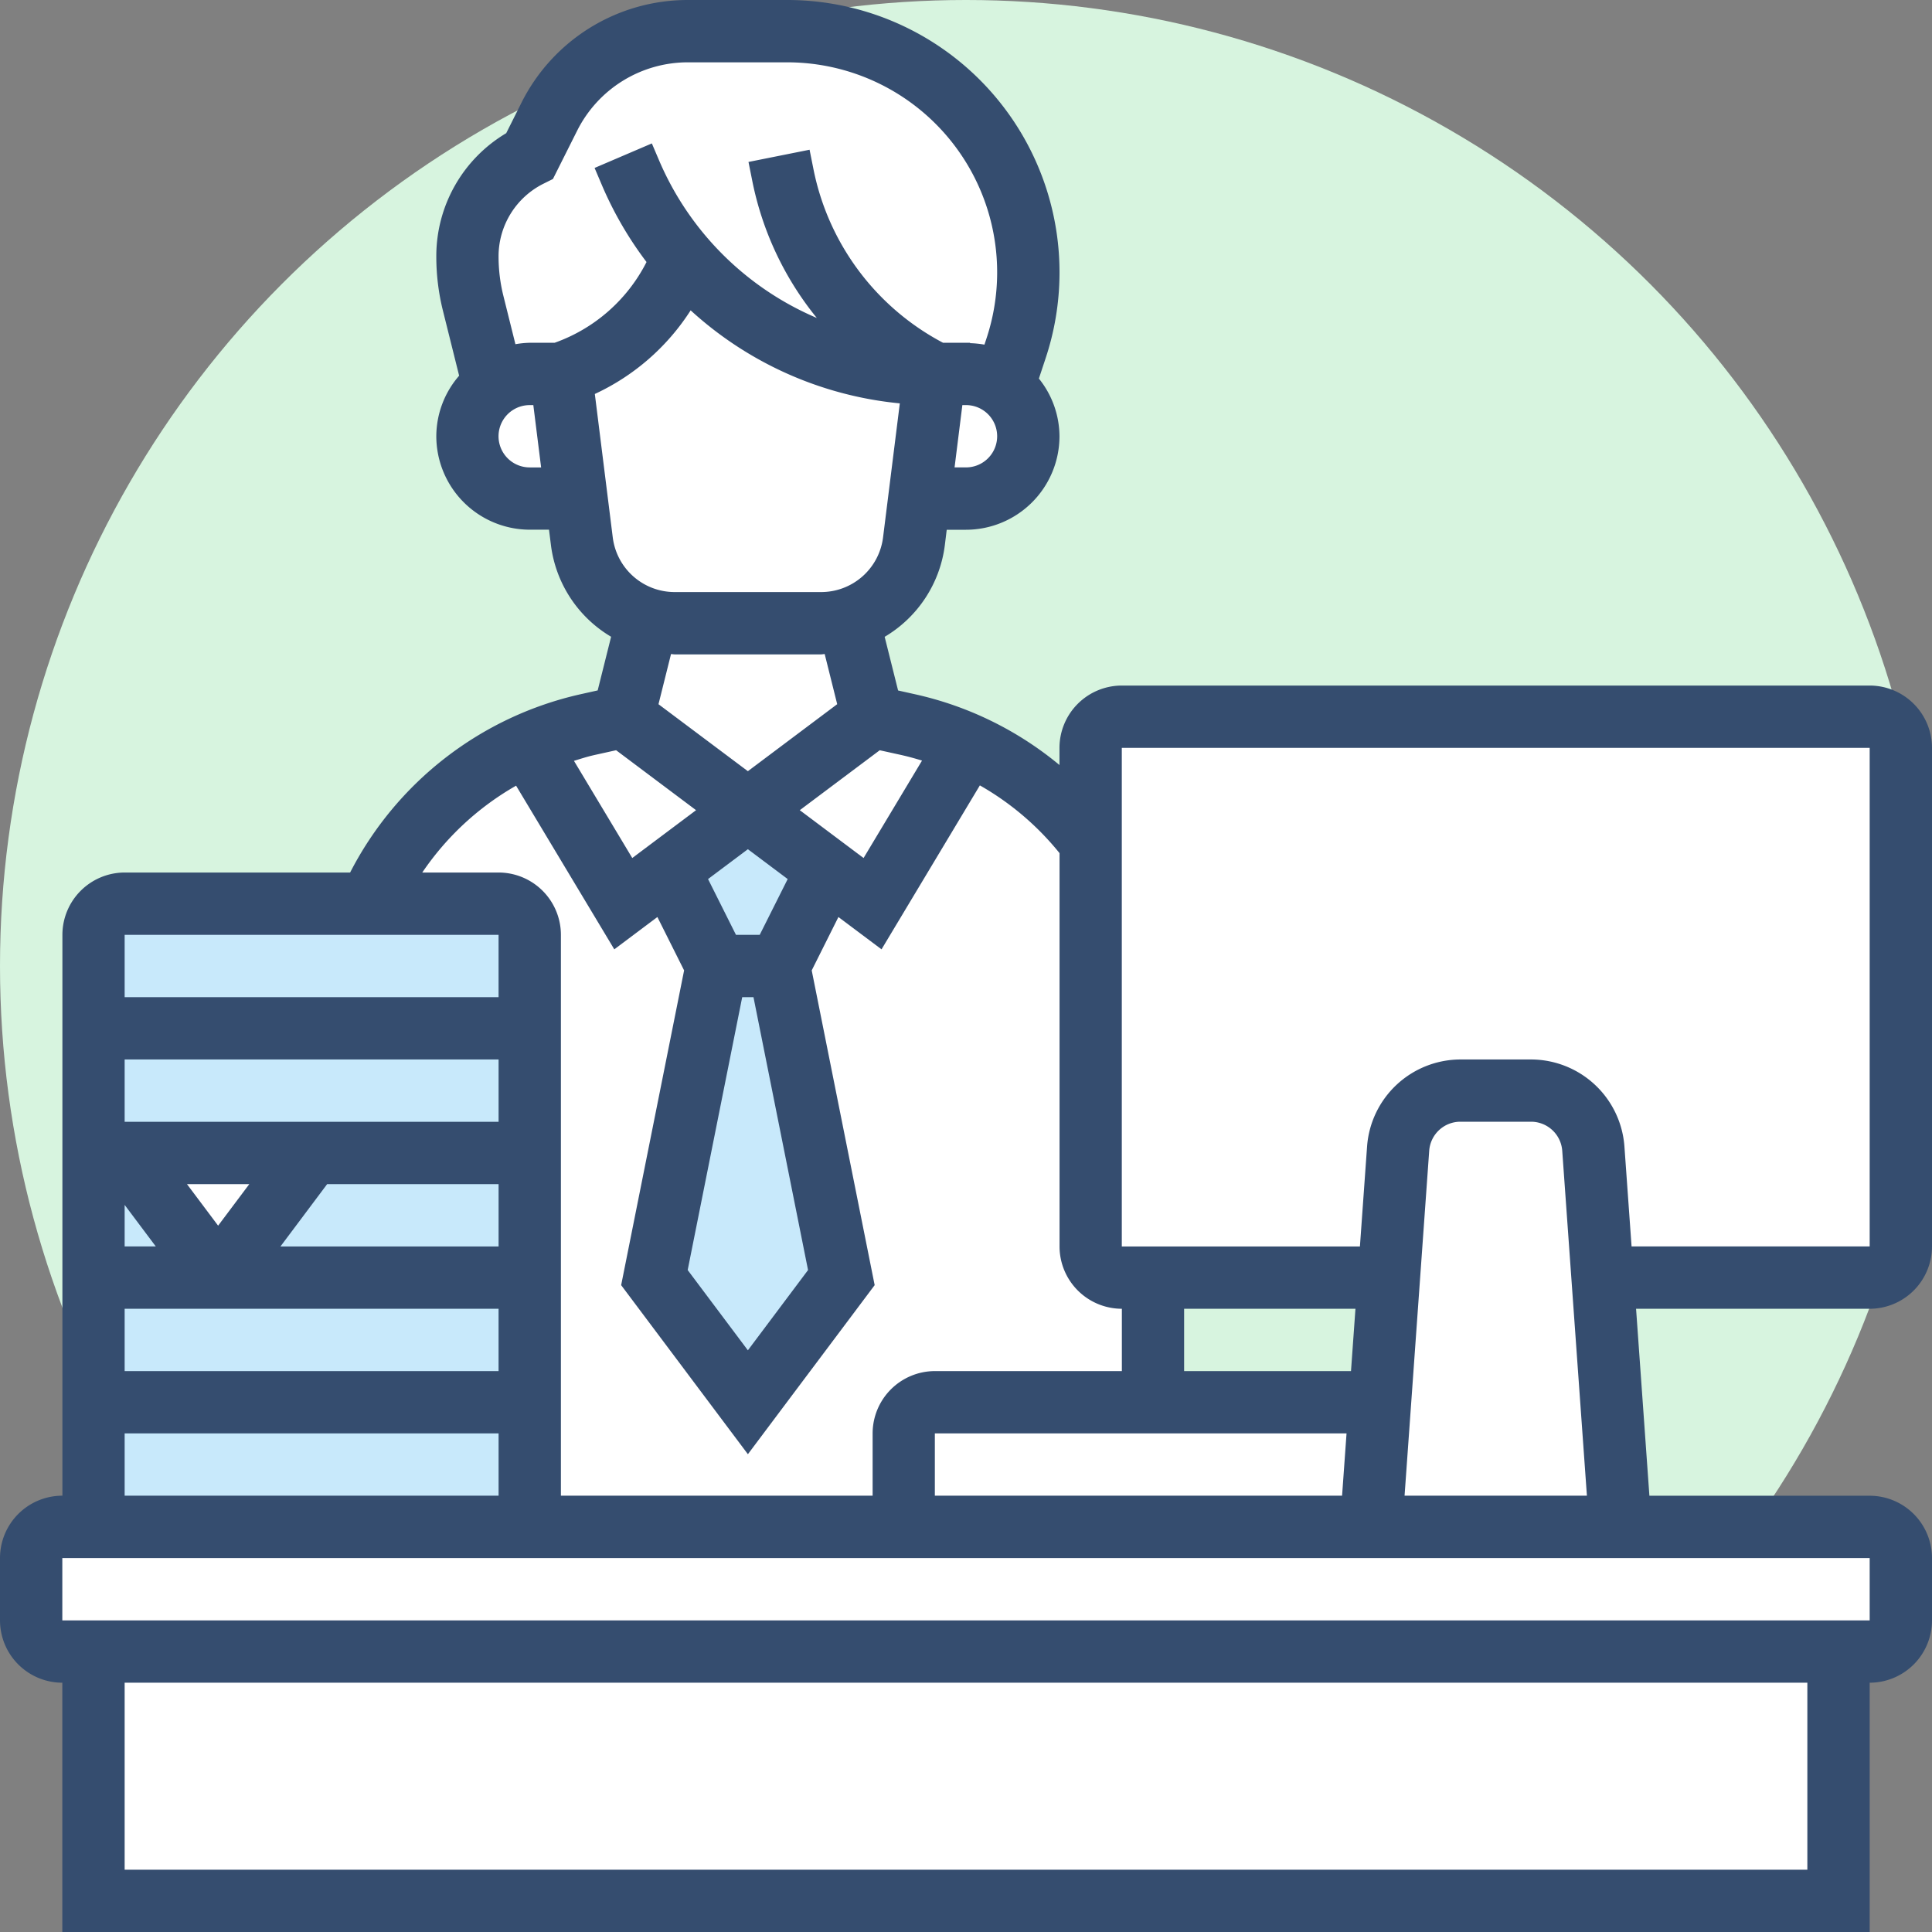 <svg xmlns="http://www.w3.org/2000/svg" width="120" height="120" viewBox="0 0 120 120"><rect x="0" y="0" width="120" height="120" fill="#808080" stroke="none"/><g transform="translate(0 0)"><circle cx="60" cy="60" r="60" fill="#d7f4df"/><path d="M48.387,60l3.871,19.355L46.451,87.1l-5.806-7.745L44.516,60h3.871Z" fill="#c8e9fb"/><path d="M51.387,54.022l-3,5.981H44.516l-3-5.981,4.935-3.7,4.936,3.7Z" fill="#c8e9fb"/><path d="M71.613,79.354V87.1H58.064a1.941,1.941,0,0,0-1.935,1.935v5.807H32.9V58.064a1.941,1.941,0,0,0-1.935-1.935H22.916a19.266,19.266,0,0,1,9.852-9.89l5.942,9.89,2.806-2.11,3,5.981L40.645,79.354,46.451,87.1l5.806-7.742L48.387,60l3-5.981,2.806,2.11,5.942-9.89A19.175,19.175,0,0,1,67.741,52.3V77.419a1.941,1.941,0,0,0,1.935,1.935h1.937Z" fill="#fff"/><path d="M60.135,46.239l-5.942,9.89-2.807-2.113-4.935-3.694,7.742-5.806,2.265.5a19.517,19.517,0,0,1,3.677,1.223Z" fill="#fff"/><path d="M46.451,50.322l-4.935,3.7-2.806,2.11-5.942-9.89a19.518,19.518,0,0,1,3.676-1.226l2.265-.5,7.742,5.806Z" fill="#fff"/><path d="M85.723,87.1l-.561,7.742H56.129V89.031A1.941,1.941,0,0,1,58.064,87.1H85.723Z" fill="#fff"/><path d="M99.542,79.354l1.1,15.484H85.161l.561-7.742.542-7.742.581-8.013a3.854,3.854,0,0,1,3.851-3.6h4.413a3.855,3.855,0,0,1,3.852,3.6l.581,8.013Z" fill="#fff"/><path d="M118.064,46.451V77.416a1.941,1.941,0,0,1-1.935,1.935H99.541l-.581-8.013a3.855,3.855,0,0,0-3.852-3.6H90.7a3.855,3.855,0,0,0-3.852,3.6l-.581,8.013H69.676a1.941,1.941,0,0,1-1.935-1.935V46.451a1.941,1.941,0,0,1,1.935-1.935h46.452A1.941,1.941,0,0,1,118.064,46.451Z" fill="#fff"/><path d="M5.806,102.58H114.193v15.484H5.806Z" fill="#fff"/><path d="M118.064,96.773v3.871a1.941,1.941,0,0,1-1.935,1.935H3.87a1.941,1.941,0,0,1-1.935-1.935V96.773A1.941,1.941,0,0,1,3.87,94.838H116.129A1.941,1.941,0,0,1,118.064,96.773Z" fill="#fff"/><path d="M19.354,71.612l-5.806,7.742L7.741,71.612Z" fill="#fff"/><path d="M5.806,87.1h27.1v7.742H5.806Z" fill="#c8e9fb"/><path d="M32.906,79.354V87.1H5.806V79.354h27.1Z" fill="#c8e9fb"/><path d="M32.906,63.87v7.742H5.806V63.87h27.1Z" fill="#c8e9fb"/><path d="M7.741,71.612l5.806,7.742H5.806V71.612H7.741Z" fill="#c8e9fb"/><path d="M32.9,71.612v7.742H13.548l5.806-7.742Z" fill="#c8e9fb"/><path d="M32.906,58.064V63.87H5.806V58.064a1.941,1.941,0,0,1,1.935-1.935H30.967A1.941,1.941,0,0,1,32.906,58.064Z" fill="#c8e9fb"/><path d="M58.064,23.225a20.529,20.529,0,0,1-11.3-3.387,20.162,20.162,0,0,1-4.355-3.852,12.3,12.3,0,0,1-7.568,7.239H32.9a3.791,3.791,0,0,0-2.245.716L29.4,18.851a11.355,11.355,0,0,1-.368-2.9A6.994,6.994,0,0,1,32.9,9.68l1.2-2.4a9.67,9.67,0,0,1,8.652-5.345H48.89A14.992,14.992,0,0,1,63.871,16.916a14.591,14.591,0,0,1-.774,4.742L62.323,24A3.9,3.9,0,0,0,60,23.226H58.064Z" fill="#fff"/><path d="M62.322,24A3.871,3.871,0,0,1,60,30.967H57.1l.968-7.742H60A3.888,3.888,0,0,1,62.322,24Z" fill="#fff"/><path d="M52.683,38.458l1.51,6.058-7.742,5.806-7.742-5.806,1.51-6.058a5.436,5.436,0,0,0,1.684.252H51a5.436,5.436,0,0,0,1.684-.252h0Z" fill="#fff"/><path d="M58.064,23.227,57.1,30.969l-.329,2.652a5.829,5.829,0,0,1-4.084,4.839A5.436,5.436,0,0,1,51,38.712H41.9a5.436,5.436,0,0,1-1.684-.252,5.829,5.829,0,0,1-4.077-4.841l-.329-2.652-.971-7.74a12.3,12.3,0,0,0,7.568-7.24,20.162,20.162,0,0,0,4.355,3.852,20.529,20.529,0,0,0,11.3,3.387h0Z" fill="#fff"/><path d="M34.838,23.225l.968,7.742h-2.9a3.872,3.872,0,0,1-2.248-7.026,3.791,3.791,0,0,1,2.245-.716h1.935Z" fill="#fff"/><path d="M116.129,81.29A3.875,3.875,0,0,0,120,77.419V46.452a3.875,3.875,0,0,0-3.871-3.871H69.677a3.875,3.875,0,0,0-3.871,3.871v1.065a21.254,21.254,0,0,0-8.93-4.386l-1.094-.244-.834-3.333a7.735,7.735,0,0,0,3.737-5.69l.118-.96H60a5.814,5.814,0,0,0,5.806-5.8,5.751,5.751,0,0,0-1.279-3.59l.408-1.231A16.917,16.917,0,0,0,48.885,0h-6.13A11.547,11.547,0,0,0,32.369,6.42l-.927,1.852A8.883,8.883,0,0,0,27.1,15.941a13.876,13.876,0,0,0,.418,3.383l1,4.012A5.752,5.752,0,0,0,27.1,27.1a5.814,5.814,0,0,0,5.8,5.8h1.2l.12.96a7.735,7.735,0,0,0,3.737,5.69l-.834,3.333-1.094.244A21.34,21.34,0,0,0,21.747,54.194h-14a3.875,3.875,0,0,0-3.871,3.871V92.9A3.875,3.875,0,0,0,0,96.774v3.871a3.875,3.875,0,0,0,3.871,3.871V120H116.129V104.516A3.875,3.875,0,0,0,120,100.645V96.774a3.875,3.875,0,0,0-3.871-3.871H102.447l-.828-11.613h14.51ZM69.677,46.452h46.452V77.419H101.34l-.445-6.221a5.826,5.826,0,0,0-5.789-5.392H90.7A5.829,5.829,0,0,0,84.912,71.2l-.445,6.221H69.677V46.452ZM58.065,92.9V89.032H83.636L83.359,92.9H58.065ZM84.19,81.29l-.277,3.871H73.548V81.29ZM56.036,46.908c.416.093.826.211,1.233.333l-3.631,6.052-3.962-2.971L54.641,46.6l1.4.308ZM46.1,61.935h.7l3.389,16.951L46.452,83.87l-3.739-4.986L46.1,61.935Zm1.088-3.871H45.712L43.978,54.6l2.474-1.854L48.925,54.6l-1.737,3.464ZM60,29.032h-.71l.484-3.871H60a1.935,1.935,0,1,1,0,3.87Zm-27.1,0a1.935,1.935,0,1,1,0-3.87h.226l.484,3.871H32.9Zm1.55-7.742H32.9a5.859,5.859,0,0,0-.886.089l-.747-3a10.106,10.106,0,0,1-.3-2.443,5.038,5.038,0,0,1,2.8-4.531l.577-.288L35.832,8.15a7.693,7.693,0,0,1,6.923-4.279h6.13A13.046,13.046,0,0,1,61.263,21.05l-.118.356a5.941,5.941,0,0,0-.892-.091V21.29H58.574a15.65,15.65,0,0,1-8.052-10.8L50.284,9.3l-3.794.759.238,1.19a19.564,19.564,0,0,0,4.006,8.5,18.558,18.558,0,0,1-9.778-9.741l-.468-1.1-3.557,1.523.468,1.1a22.506,22.506,0,0,0,2.758,4.744A10.243,10.243,0,0,1,34.45,21.29Zm8.45-2.011a22.449,22.449,0,0,0,12.989,5.775L54.848,33.38A3.877,3.877,0,0,1,51,36.774H41.9a3.875,3.875,0,0,1-3.84-3.391L36.946,24.47a14.114,14.114,0,0,0,5.95-5.191h0Zm-1,21.366H51c.075,0,.147-.019.223-.021L52,43.738,46.452,47.9,40.9,43.74l.778-3.114c.075,0,.147.019.223.019h0Zm-5.032,6.263,1.4-.31,4.965,3.724-3.962,2.971L35.65,47.258c.406-.124.807-.257,1.223-.35h-.005ZM32.055,48.8l6.1,10.165,2.677-2.007,1.659,3.315-3.91,19.55,7.872,10.5,7.874-10.5-3.91-19.55,1.659-3.315,2.677,2.007,6.108-10.183A17.41,17.41,0,0,1,65.81,52.99V77.419a3.875,3.875,0,0,0,3.871,3.871v3.871H58.066A3.875,3.875,0,0,0,54.2,89.032V92.9H34.839V58.065a3.875,3.875,0,0,0-3.871-3.871h-4.74A17.5,17.5,0,0,1,32.055,48.8ZM30.967,77.42H17.419l2.9-3.871H30.968V77.42ZM13.548,76.128l-1.935-2.58h3.871l-1.936,2.58Zm17.419-6.451H7.742V65.806H30.968v3.871ZM9.677,77.419H7.742v-2.58Zm21.29,3.871v3.871H7.742V81.29H30.967Zm0-23.226v3.871H7.742v-3.87H30.967ZM7.742,89.032H30.968V92.9H7.742Zm104.516,27.1H7.742V104.516H112.258v11.616Zm3.873-15.484H3.871V96.774H116.129l0,3.874ZM87.24,92.9l1.531-21.428a1.941,1.941,0,0,1,1.93-1.8h4.4a1.945,1.945,0,0,1,1.932,1.8L98.566,92.9H87.24Z" fill="#354d6f"/></g></svg>